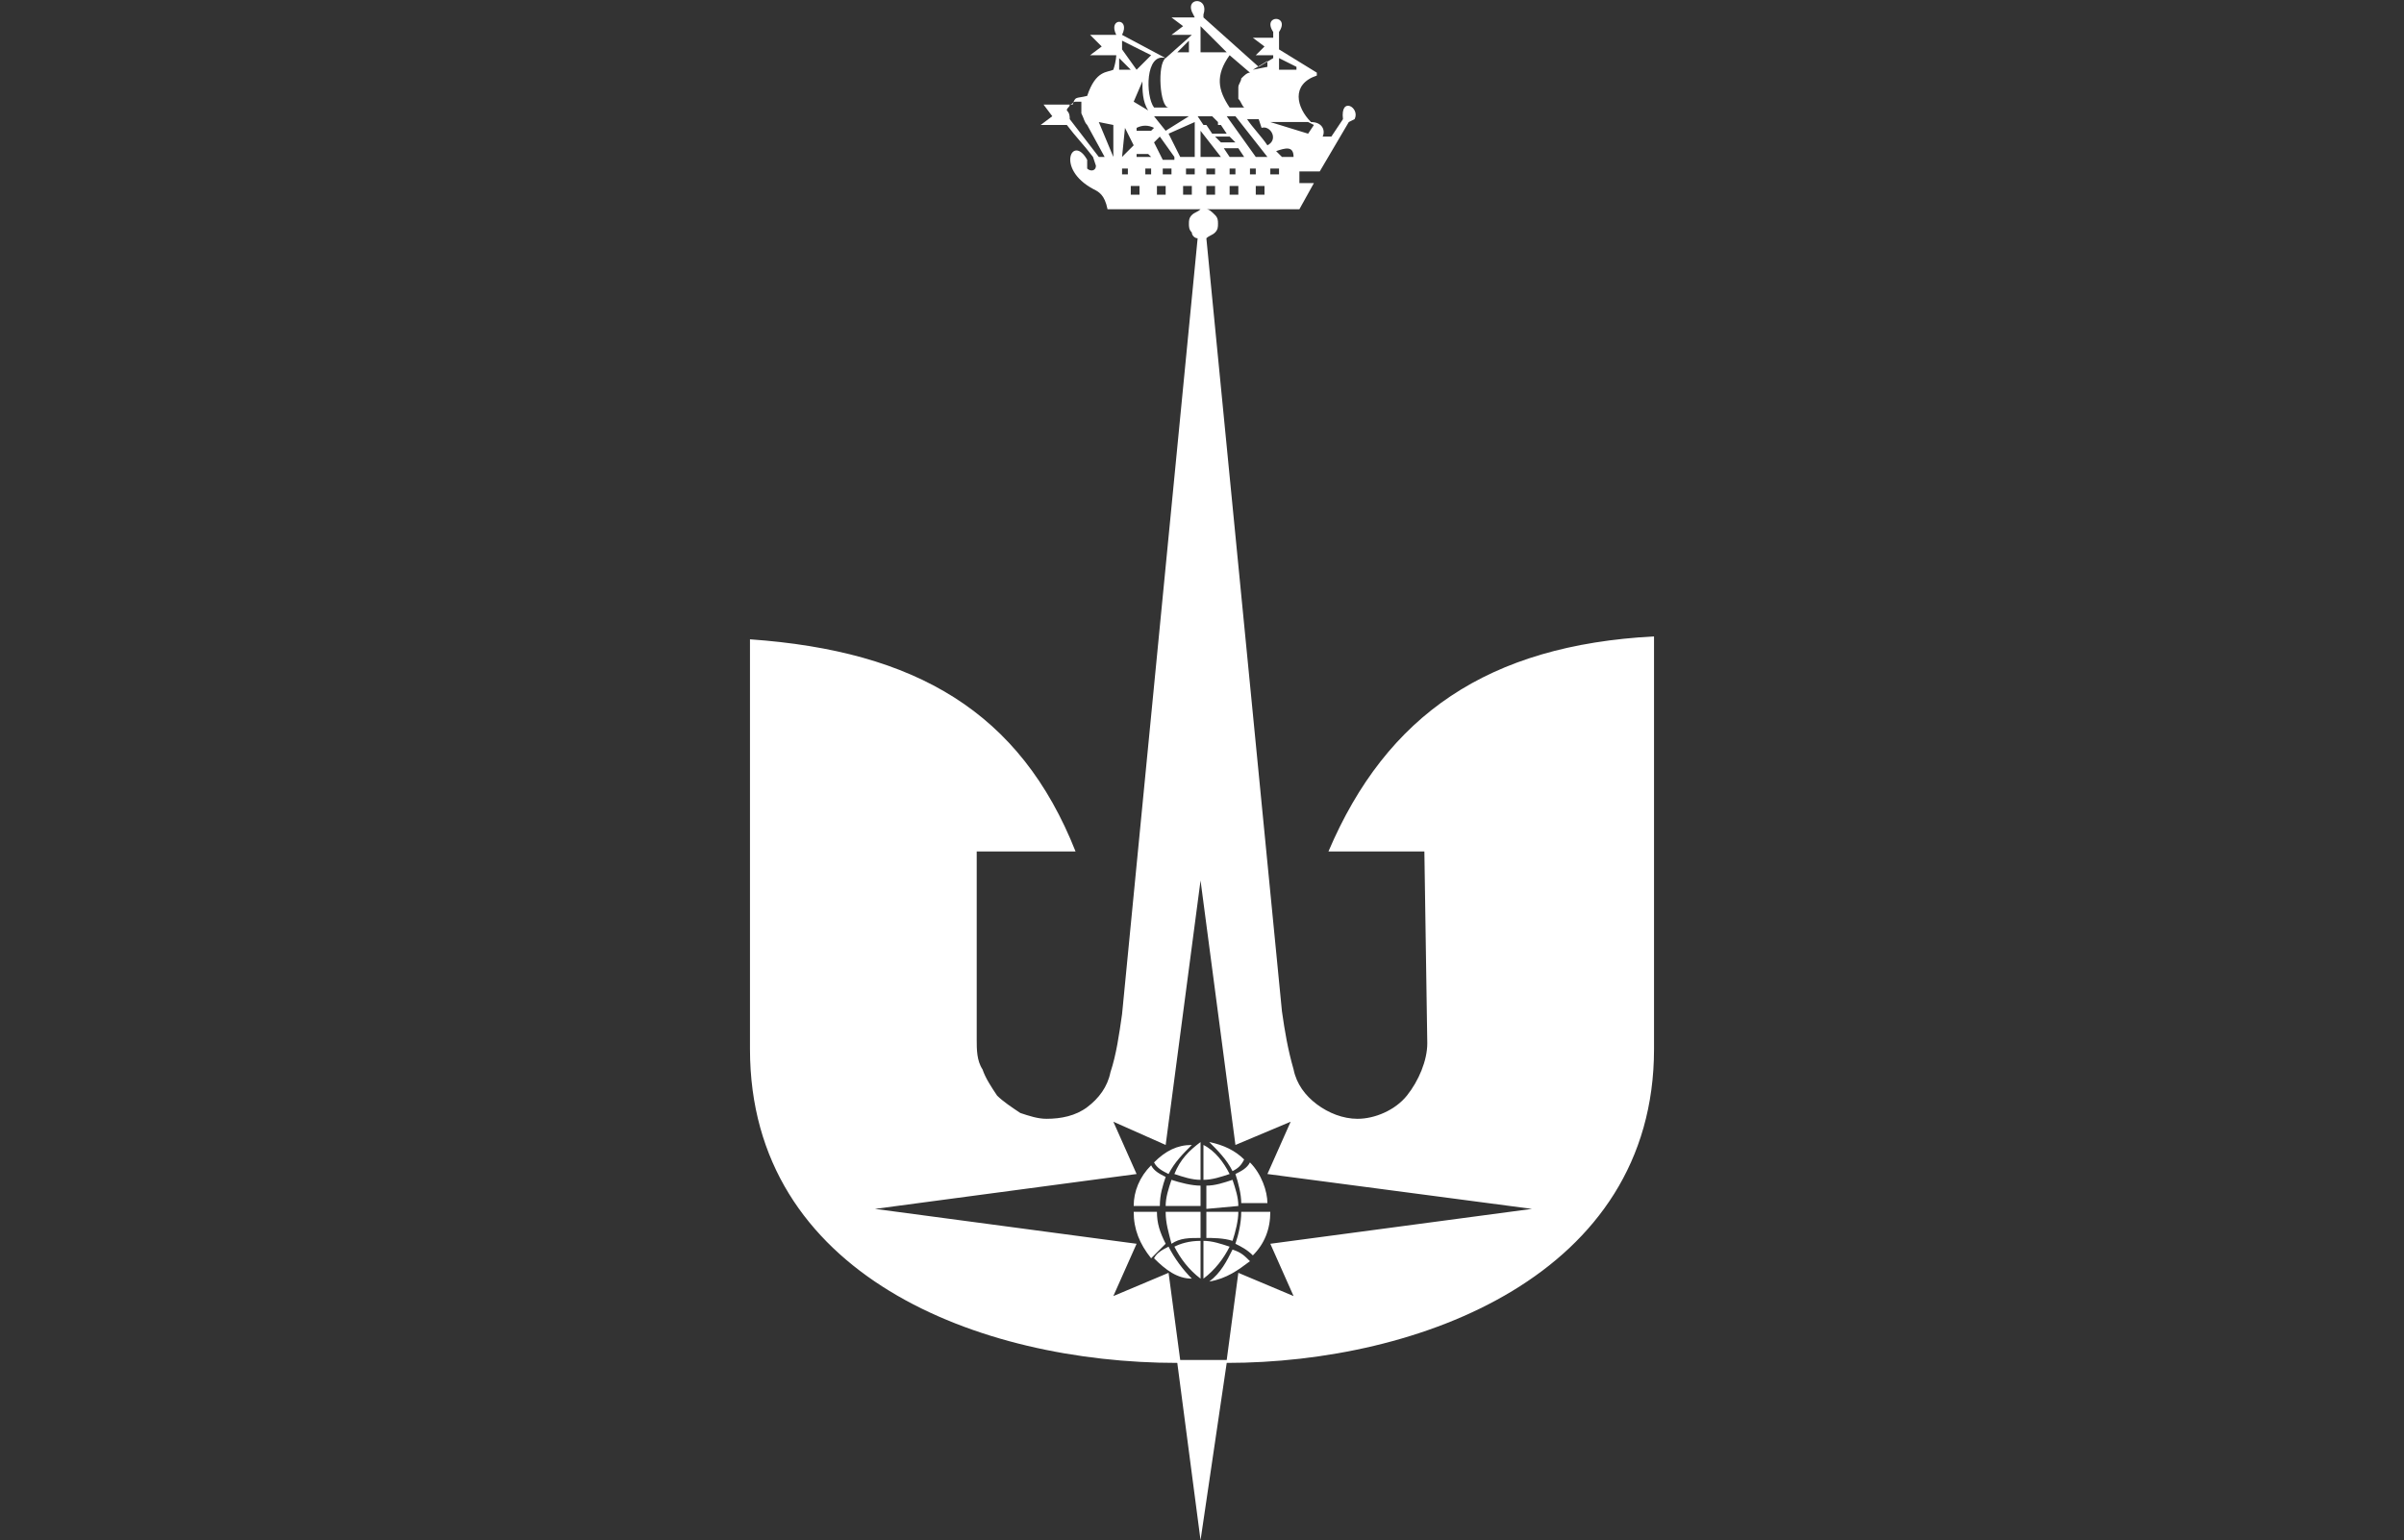 <?xml version="1.0" encoding="utf-8"?>
<!-- Generator: Adobe Illustrator 27.0.1, SVG Export Plug-In . SVG Version: 6.00 Build 0)  -->
<svg version="1.1" id="Слой_1" xmlns="http://www.w3.org/2000/svg" xmlns:xlink="http://www.w3.org/1999/xlink" x="0px" y="0px"
	 viewBox="0 0 82.7 53" style="enable-background:new 0 0 82.7 53;" xml:space="preserve">
<rect x="0" y="0" width="82.7" height="53" fill="#333333" stroke="none"/>
<style type="text/css">
	.st0{fill-rule:evenodd;clip-rule:evenodd;fill:#FFFFFF;}
</style>
<path class="st0" d="M38.1,7.2c-0.1-0.5-0.3-0.6-0.5-0.7c-1.3-0.7-0.7-1.9-0.2-1v0.3c0.1,0.1,0.3,0.1,0.3-0.1l-0.1-0.3
	c-0.3-0.4-0.6-0.7-0.9-1.1h-0.9L36.2,4l-0.3-0.4c0.3,0,0.6,0,1,0C37,3.3,37,3.4,37.4,3.3c0.3-0.9,0.7-0.8,0.9-0.9
	c0.1-0.3,0.1-0.5,0.1-0.5h-0.9l0.4-0.3l-0.4-0.4h0.9c-0.3-0.6,0.5-0.6,0.2,0L40.1,2l0.9-0.8h-0.7l0.4-0.3l-0.4-0.3h0.8L41,0.4
	c-0.2-0.5,0.6-0.5,0.4,0.1v0.1l1.9,1.7L43.8,2V1.9h-0.6l0.3-0.3l-0.4-0.3h0.7V1.1c-0.4-0.6,0.6-0.6,0.2,0v0.6l1.3,0.8v0.1
	c-0.9,0.3-0.7,1.1-0.2,1.6c0.4,0,0.5,0.3,0.4,0.5h0.3l0.4-0.6c-0.1-0.8,0.6-0.4,0.4,0l-0.2,0.1l-1,1.7h-0.7v0.4c0.2,0,0.3,0,0.5,0
	l-0.5,0.9h-3.2c0.1,0,0.2,0.1,0.3,0.2c0.1,0.1,0.1,0.2,0.1,0.3c0,0.1,0,0.2-0.1,0.3c-0.1,0.1-0.2,0.1-0.3,0.2l2.6,26.6
	c0.1,0.7,0.2,1.3,0.4,2c0.1,0.5,0.4,0.9,0.8,1.2c0.4,0.3,0.9,0.5,1.4,0.5c0.6,0,1.3-0.3,1.7-0.8c0.4-0.5,0.7-1.2,0.7-1.8L49,29.3
	h-3.3c2-4.7,5.5-7.1,11.2-7.4v14.2c0,7.8-8.1,10.8-14.7,10.8L41.3,53l-0.8-6.1c-6.8,0-14.7-3-14.7-10.8V22c5.7,0.4,9.3,2.5,11.2,7.3
	h-3.4v6.5c0,0.3,0,0.7,0.2,1c0.1,0.3,0.3,0.6,0.5,0.9c0.2,0.2,0.5,0.4,0.8,0.6c0.3,0.1,0.6,0.2,0.9,0.2c0.5,0,1-0.1,1.4-0.4
	c0.4-0.3,0.7-0.7,0.8-1.2c0.2-0.6,0.3-1.3,0.4-2l2.6-26.7C41.1,8.2,41,8.1,41,8c-0.1-0.1-0.1-0.2-0.1-0.3c0-0.1,0-0.2,0.1-0.3
	s0.2-0.1,0.3-0.2L38.1,7.2z M38.7,4.4l-0.1,1L39,5L38.7,4.4z M40.9,1.8V1.4l-0.4,0.4H40.9z M42.2,1.8l-0.9-0.9v0.9H42.2z M43.6,2.3
	V2.1l-0.5,0.3L43.6,2.3z M44.6,2.3L44,2v0.4H44.6z M39.6,1.9l-1-0.5v0.3l0.5,0.7L39.6,1.9z M38.9,2.4L38.5,2v0.4H38.9z M39.5,3.8
	c-0.2-0.3-0.2-0.7-0.2-1L39,3.5L39.5,3.8z M42.8,3.7c-0.1-0.1-0.1-0.2-0.2-0.3c0-0.1,0-0.3,0-0.4c0-0.1,0.1-0.2,0.1-0.3
	c0.1-0.1,0.2-0.2,0.3-0.2l-0.7-0.6c-0.5,0.7-0.4,1.2,0,1.8L42.8,3.7z M40.2,3.7c-0.3,0-0.4-1.5-0.1-1.7c-0.7-0.2-0.7,1.3-0.4,1.7
	H40.2z M36.8,4.1l1,1.3H38l-0.6-1.1c-0.1-0.1-0.1-0.2-0.2-0.4c0-0.1,0-0.3,0-0.4c-0.1,0-0.1,0-0.2,0c-0.1,0-0.1,0.1-0.2,0.1
	c0,0.1-0.1,0.1-0.1,0.2C36.8,3.9,36.8,4,36.8,4.1L36.8,4.1z M41.9,4.2L41.7,4h-0.5l0.2,0.3H41.9z M40.1,4.5L40.9,4h-1.2L40.1,4.5z
	 M39.6,4.5l0.1-0.1c-0.2-0.1-0.4-0.1-0.6,0v0.1c0.2,0,0.2,0,0.3,0L39.6,4.5z M42.2,4.6L42,4.3h-0.5l0.2,0.3H42.2z M45,4.6l0.2-0.3
	L45,4.2h-1.3L45,4.6z M43.4,4.4l-0.1-0.3h-0.4c0.2,0.3,0.5,0.6,0.7,0.9C44,4.8,43.7,4.3,43.4,4.4z M42.5,4.9l-0.2-0.2h-0.5L42,4.9
	H42.5z M38.3,4.3l-0.5-0.1l0.5,1.2L38.3,4.3z M43.6,5.4L42.5,4h-0.3l1,1.4L43.6,5.4z M42.8,5.4l-0.2-0.3h-0.5l0.2,0.3H42.8z M42,5.4
	l-0.7-0.9v0.9H42z M41.1,5.4V4.2l-0.9,0.4l0.4,0.8H41.1z M40.4,5.4l-0.5-0.7l-0.2,0.2l0.3,0.6H40.4z M39.6,5.4l-0.1-0.1h-0.4v0.1
	H39.6z M44.5,5.4c0-0.4-0.3-0.3-0.6-0.2l0.2,0.2H44.5z M38.8,5.8h-0.2V6h0.2V5.8z M39.6,5.8h-0.2V6h0.2V5.8z M40.3,5.8h-0.3V6h0.3
	L40.3,5.8z M41.1,5.8h-0.3V6h0.3V5.8z M41.8,5.8h-0.3V6h0.3V5.8z M42.5,5.8h-0.2V6h0.2V5.8z M43.2,5.8H43V6h0.2V5.8z M44,5.8h-0.3V6
	H44V5.8z M43.5,6.7V6.4h-0.3v0.3H43.5z M42.6,6.4h-0.3v0.3h0.3V6.4z M41.8,6.4h-0.3v0.3h0.3V6.4z M41,6.4h-0.3v0.3H41V6.4z
	 M40.1,6.4h-0.3v0.3h0.3L40.1,6.4z M39.2,6.4h-0.3v0.3h0.3V6.4z M38.3,38.6l0.8,1.8l-9,1.2l9,1.2l-0.8,1.8l1.9-0.8l0.4,3h1.6l0.4-3
	l1.9,0.8l-0.8-1.8l9-1.2l-9.1-1.2l0.8-1.8l-1.9,0.8l-1.2-9.1l-1.2,9.1L38.3,38.6z M43.7,41.7h-1c0,0.4-0.1,0.8-0.2,1.1
	c0.2,0.1,0.4,0.2,0.6,0.4C43.5,42.8,43.7,42.3,43.7,41.7z M42.4,42.7c0.1-0.3,0.2-0.7,0.2-1h-1.1v0.9C41.7,42.6,42.1,42.6,42.4,42.7
	z M41.3,42.6v-0.9h-1.2c0,0.4,0.1,0.7,0.2,1.1C40.6,42.6,40.9,42.6,41.3,42.6L41.3,42.6z M40.1,42.8c-0.2-0.4-0.3-0.7-0.3-1.1H39
	c0,0.6,0.2,1.1,0.6,1.6C39.8,43.1,40,42.9,40.1,42.8L40.1,42.8z M39,41.5h0.9c0-0.4,0.1-0.7,0.2-1c-0.2-0.1-0.4-0.2-0.5-0.4
	C39.2,40.5,39,41,39,41.5L39,41.5z M39.7,40c0.1,0.2,0.3,0.3,0.5,0.4c0.2-0.4,0.5-0.7,0.8-1C40.5,39.4,40.1,39.6,39.7,40z
	 M41.3,39.3c-0.4,0.3-0.7,0.6-0.9,1.1c0.3,0.1,0.6,0.2,0.9,0.2V39.3z M41.3,40.8c-0.3,0-0.7-0.1-1-0.2c-0.1,0.3-0.2,0.6-0.2,0.9h1.2
	V40.8z M41.6,39.3c0.3,0.3,0.6,0.6,0.8,1c0.2-0.1,0.3-0.2,0.4-0.4C42.5,39.6,42.1,39.4,41.6,39.3z M43,40c-0.1,0.2-0.3,0.3-0.5,0.4
	c0.1,0.3,0.2,0.7,0.2,1h0.9C43.6,41,43.4,40.4,43,40z M42.6,41.5c0-0.3-0.1-0.6-0.2-0.9c-0.3,0.1-0.6,0.2-0.9,0.2v0.8L42.6,41.5z
	 M41.4,40.6c0.3,0,0.6-0.1,0.9-0.2c-0.2-0.4-0.5-0.8-0.9-1V40.6z M43,43.4c-0.2-0.2-0.3-0.3-0.6-0.4c-0.2,0.4-0.4,0.8-0.8,1.1
	C42.2,44,42.6,43.7,43,43.4z M41.4,44c0.4-0.3,0.7-0.7,0.9-1.1c-0.3-0.1-0.6-0.2-0.9-0.2V44z M41,44c-0.3-0.3-0.6-0.7-0.8-1.1
	c-0.2,0.1-0.4,0.2-0.5,0.4C40.1,43.7,40.5,44,41,44z M40.4,42.9c0.2,0.4,0.5,0.8,0.9,1.1v-1.3C40.9,42.7,40.6,42.8,40.4,42.9"/>
</svg>
